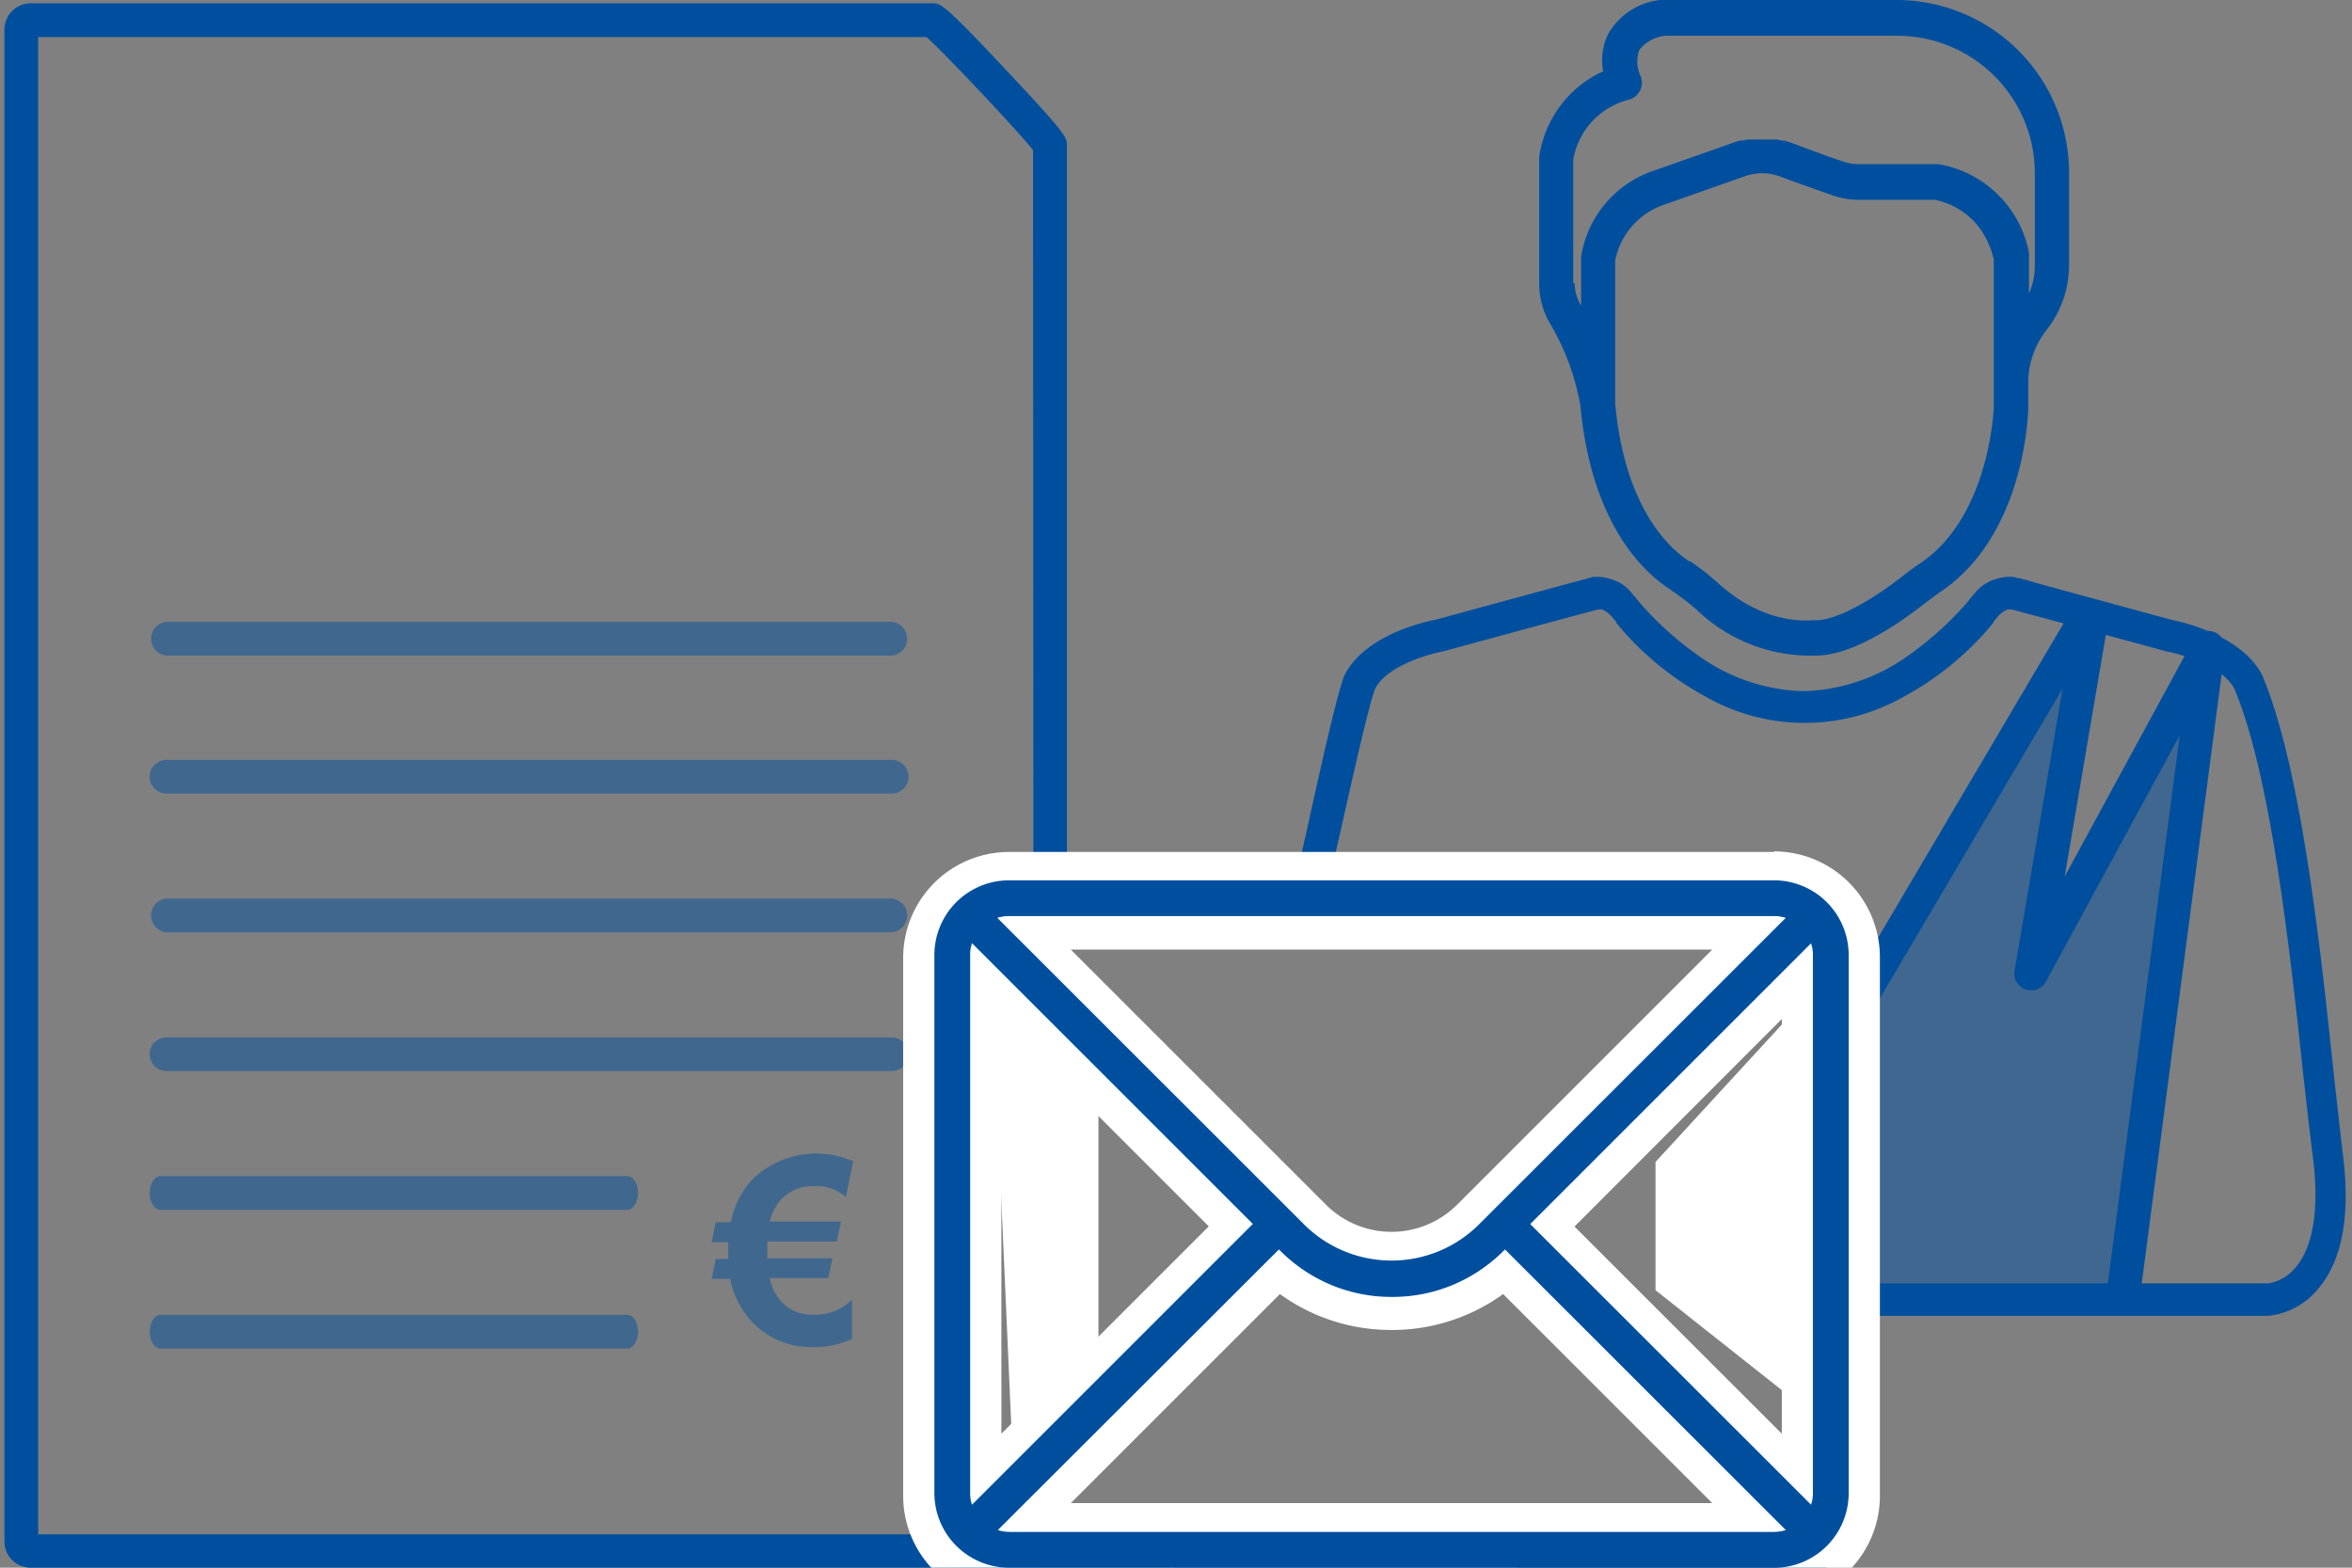 <svg id="Ebene_1" data-name="Ebene 1" xmlns="http://www.w3.org/2000/svg" viewBox="0 0 165 110"><rect x="0" y="0" width="165" height="110" fill="#808080" stroke="none"/><defs><style>.cls-1,.cls-3{fill:#004f9e;}.cls-2{fill:none;stroke:#004f9e;stroke-linejoin:round;stroke-width:2.36px;}.cls-3,.cls-4{opacity:0.5;}.cls-5{fill:#fff;}</style></defs><path class="cls-1" d="M110.87,28.46c.74,8,4.17,11.47,6.15,12.8l.09.06.09.07A18.18,18.18,0,0,1,119,42.76,11.52,11.52,0,0,0,126.67,46c.34,0,.59,0,.73,0h0c2.58,0,5.85-2.27,7.59-3.63.33-.26.68-.51,1-.74l.07-.06,0,0c6-3.94,6.22-12.57,6.23-12.93v-2a6,6,0,0,1,1.24-3.43,7.4,7.4,0,0,0,1.62-4.61V12.12A12.12,12.12,0,0,0,133.11,0H116.7l-.24,0a4.8,4.8,0,0,0-3.63,2.36A4.17,4.17,0,0,0,112.47,5a7.82,7.82,0,0,0-4.49,6,.76.76,0,0,0,0,.15v8.77a5.54,5.54,0,0,0,.83,2.9A17.12,17.12,0,0,1,110.87,28.46Zm29,.05c0,.31-.33,7.76-5.14,11l-.09.06,0,0c-.39.26-.78.55-1.16.85-2.48,1.94-4.83,3.13-6.13,3.1h-.21c-.16,0-3.27.41-6.55-2.55a19.22,19.22,0,0,0-2-1.58l-.07,0-.14-.09c-1.3-.88-4.41-3.7-5.07-11h0v-10a5.19,5.19,0,0,1,3.41-3.93l5.68-2a3.59,3.59,0,0,1,2.44,0c1.16.44,2.77,1,3.78,1.36a5.87,5.87,0,0,0,1.82.29h5.31a5.22,5.22,0,0,1,2.6,1.38h0a3.26,3.26,0,0,1,.31.33s0,0,0,0,.18.22.27.35l.06.08c.08.12.15.23.22.36s.05.09.08.14l.18.35c0,.06.05.14.08.21a3.45,3.45,0,0,1,.14.34l.09.31.09.3V28.51Zm-29.5-8.65V11.19A5.25,5.25,0,0,1,114.25,7a1.23,1.23,0,0,0,.82-1.71A2.38,2.38,0,0,1,115,3.51a2.63,2.63,0,0,1,1.81-1h16.3a9.66,9.66,0,0,1,9.64,9.65v6.44a4.93,4.93,0,0,1-.41,2V18h0a1.09,1.09,0,0,0,0-.26A7.79,7.79,0,0,0,136,11.52h-5.57a3.3,3.3,0,0,1-1.08-.17c-.76-.24-2-.7-3.65-1.32l-.51-.16-.18,0-.34-.08-.22,0-.31,0h-.57l-.26,0h-.21l-.32,0-.19,0-.34.07-.17,0a3.68,3.68,0,0,0-.47.15h0l-5.69,2h0a7.61,7.61,0,0,0-5,6,.57.57,0,0,0,0,.13v3.3a3,3,0,0,1-.45-1.57Z"/><path class="cls-1" d="M120.08,90.05h10.25l28.83,0a3.13,3.13,0,0,0,1.94-1.19c.83-1,1.71-3.17,1.17-7.55-.23-1.81-.46-3.84-.7-6-1-9.4-2.34-21.1-4.83-27-.81-1.55-3.66-2.4-4.78-2.61,0,0-10.39-2.83-10.82-2.93a.8.8,0,0,0-.31,0,1.67,1.67,0,0,0-.62.43l0,0-.21.24-.17.22,0,.05a21.12,21.12,0,0,1-6.25,5.16,14.09,14.09,0,0,1-6.65,1.85h-.65a14,14,0,0,1-6.64-1.85,21.12,21.12,0,0,1-6.25-5.16l0-.05-.17-.22-.21-.24,0,0a1.74,1.74,0,0,0-.61-.43.81.81,0,0,0-.31,0c-.44.1-10.83,2.93-10.83,2.93-1.12.21-4,1.06-4.78,2.61-.56,1.32-2.4,10-2.85,11.78H91.26c.52-2.18,2.4-11.15,3.07-12.74,1.5-2.88,5.83-3.76,6.32-3.85l9-2.45,1.79-.48.28-.08a2.75,2.75,0,0,1,1.08.09,2.89,2.89,0,0,1,1.74,1.12,5.08,5.08,0,0,1,.4.48,23,23,0,0,0,4.74,4.19,13.23,13.23,0,0,0,6.57,2.12h.52a13.19,13.19,0,0,0,6.56-2.12,23.08,23.08,0,0,0,4.75-4.19,5.05,5.05,0,0,1,.39-.48,3,3,0,0,1,1.74-1.12,2.79,2.79,0,0,1,1.09-.09l.27.08c.23,0,.89.23,1.8.48l9,2.45c.49.09,4.82,1,6.32,3.85,2.65,6.28,4,18.16,5,27.71.24,2.15.46,4.17.68,6,.52,4.21-.05,7.35-1.71,9.33a5.2,5.2,0,0,1-3.56,1.94H120.08Z"/><polygon class="cls-1" points="120.08 85.58 145.25 42.92 147.05 44.33 120.08 90.05 120.08 85.58"/><polyline class="cls-2" points="146.69 43.63 142.49 68.31 154.91 45.45 148.83 91.81"/><polyline class="cls-3" points="120.08 92.11 120.17 88.35 145.05 45.56 146.22 43.33 141.93 68.57 154.45 45.16 148.19 91.8"/><g class="cls-4"><path class="cls-1" d="M62.56,46H11.68a1.19,1.19,0,0,1,0-2.37H62.56a1.19,1.19,0,0,1,0,2.37Z"/></g><g class="cls-4"><path class="cls-1" d="M62.56,55.68H11.68a1.18,1.18,0,0,1,0-2.36H62.56a1.18,1.18,0,0,1,0,2.36Z"/></g><g class="cls-4"><path class="cls-1" d="M62.56,65.42H11.68a1.19,1.19,0,0,1,0-2.37H62.56a1.19,1.19,0,0,1,0,2.37Z"/></g><g class="cls-4"><path class="cls-1" d="M62.56,75.15H11.68a1.18,1.18,0,1,1,0-2.36H62.56a1.18,1.18,0,1,1,0,2.36Z"/></g><g class="cls-4"><path class="cls-1" d="M44,84.89H11.26c-.42,0-.76-.53-.76-1.18s.34-1.19.76-1.19H44c.42,0,.76.53.76,1.19S44.42,84.89,44,84.89Z"/></g><g class="cls-4"><path class="cls-1" d="M44,94.63H11.26c-.42,0-.76-.53-.76-1.19s.34-1.18.76-1.18H44c.42,0,.76.53.76,1.18S44.42,94.63,44,94.63Z"/></g><g class="cls-4"><path class="cls-1" d="M59.86,81.46,59.34,84a3,3,0,0,0-2.23-.77,3,3,0,0,0-2.37,1A3.61,3.61,0,0,0,54,85.71H59l-.29,1.4H53.83c0,.13,0,.31,0,.53s0,.42,0,.65h4.57l-.29,1.39H54a3.53,3.53,0,0,0,.69,1.51,2.91,2.91,0,0,0,2.33,1.06,3.63,3.63,0,0,0,2.75-1.06v2.75a6,6,0,0,1-2.72.58,5.68,5.68,0,0,1-4.31-1.79,6.12,6.12,0,0,1-1.51-3H49.93l.28-1.39h.88v-.46c0-.27,0-.51,0-.72H49.93l.28-1.4h1.07a6.08,6.08,0,0,1,1.5-3,6.42,6.42,0,0,1,7.08-1.27Z"/></g><path class="cls-1" d="M70.52,4.85C66.18.23,66,.23,65.39.23H2.16A1.85,1.85,0,0,0,.31,2.08v106.1A1.84,1.84,0,0,0,2.16,110H73a1.84,1.84,0,0,0,1.85-1.84v-98C74.84,9.65,74.84,9.44,70.52,4.85Zm2,102.81H2.68V2.6H65c1.29,1.15,6.44,6.62,7.47,7.93Z"/><path class="cls-1" d="M70.78,111.17a6.25,6.25,0,0,1-6.24-6.24V67.16a6.25,6.25,0,0,1,6.24-6.24h53.68a6.25,6.25,0,0,1,6.24,6.24v37.77a6.25,6.25,0,0,1-6.24,6.24Zm1.49-4.52H123L105.55,89.22a12.23,12.23,0,0,1-15.86,0Zm53.9-3.2V68.64l-17.4,17.41Zm-57.1,0,17.4-17.4L69.07,68.64ZM92.19,85.37a7.68,7.68,0,0,0,10.86,0L123,65.45H72.27Z"/><path class="cls-5" d="M124.46,62.11a5,5,0,0,1,5,5v37.77a5.06,5.06,0,0,1-5,5.06H70.78a5.06,5.06,0,0,1-5-5.06V67.16a5,5,0,0,1,5-5h53.68M97.62,88.8a8.83,8.83,0,0,0,6.27-2.59L125.6,64.5a2.81,2.81,0,0,0-1.14-.24H70.78a2.81,2.81,0,0,0-1.14.24L91.35,86.21a8.83,8.83,0,0,0,6.27,2.59m29.5,17.27a2.78,2.78,0,0,0,.24-1.14V67.16a2.78,2.78,0,0,0-.24-1.14l-20,20,20,20m-59,0,20-20-20-20a2.78,2.78,0,0,0-.24,1.14v37.77a2.78,2.78,0,0,0,.24,1.14M97.62,91a10.94,10.94,0,0,1-7.79-3.23l-.16-.16-20,20a3,3,0,0,0,1.14.23h53.68a3,3,0,0,0,1.14-.23l-20-20-.16.16A10.94,10.94,0,0,1,97.62,91m26.84-31.22H70.78a7.43,7.43,0,0,0-7.42,7.42v37.77a7.43,7.43,0,0,0,7.42,7.42h53.68a7.43,7.43,0,0,0,7.42-7.42V67.16a7.43,7.43,0,0,0-7.42-7.42ZM75.12,66.63h45L102.21,84.54a6.51,6.51,0,0,1-9.18,0L75.12,66.63Zm-4.87,34V71.5L84.8,86.05,70.25,100.6Zm40.19-14.55L125,71.5v29.1L110.44,86.05ZM75.12,105.47,89.79,90.8a13.27,13.27,0,0,0,7.83,2.52h0a13.27,13.27,0,0,0,7.83-2.52l14.67,14.67h-45Z"/><polygon class="cls-5" points="69.58 69.21 77.06 75.69 77.06 97.7 71.06 102.63 69.58 69.21"/><path class="cls-1" d="M70.78,110a5.24,5.24,0,0,1-5.23-5.23V67a5.24,5.24,0,0,1,5.23-5.23h53.68A5.24,5.24,0,0,1,129.69,67v37.78a5.24,5.24,0,0,1-5.23,5.23Zm53.68-2.51a2.87,2.87,0,0,0,.82-.13l-19.71-19.7,0,0a11.2,11.2,0,0,1-15.84,0l0,0L70,107.36a2.87,2.87,0,0,0,.82.13h53.68ZM68.19,66.18a2.45,2.45,0,0,0-.13.81v37.78a2.45,2.45,0,0,0,.13.81l19.7-19.7Zm58.86,39.4a2.45,2.45,0,0,0,.13-.81V67a2.45,2.45,0,0,0-.13-.81l-19.7,19.7ZM91.48,85.91a8.69,8.69,0,0,0,12.28,0L125.28,64.4a2.87,2.87,0,0,0-.82-.13H70.78a2.87,2.87,0,0,0-.82.13Z"/><polygon class="cls-5" points="116.14 81.53 126.16 70.63 126.16 98.46 116.14 90.53 116.14 81.53"/></svg>